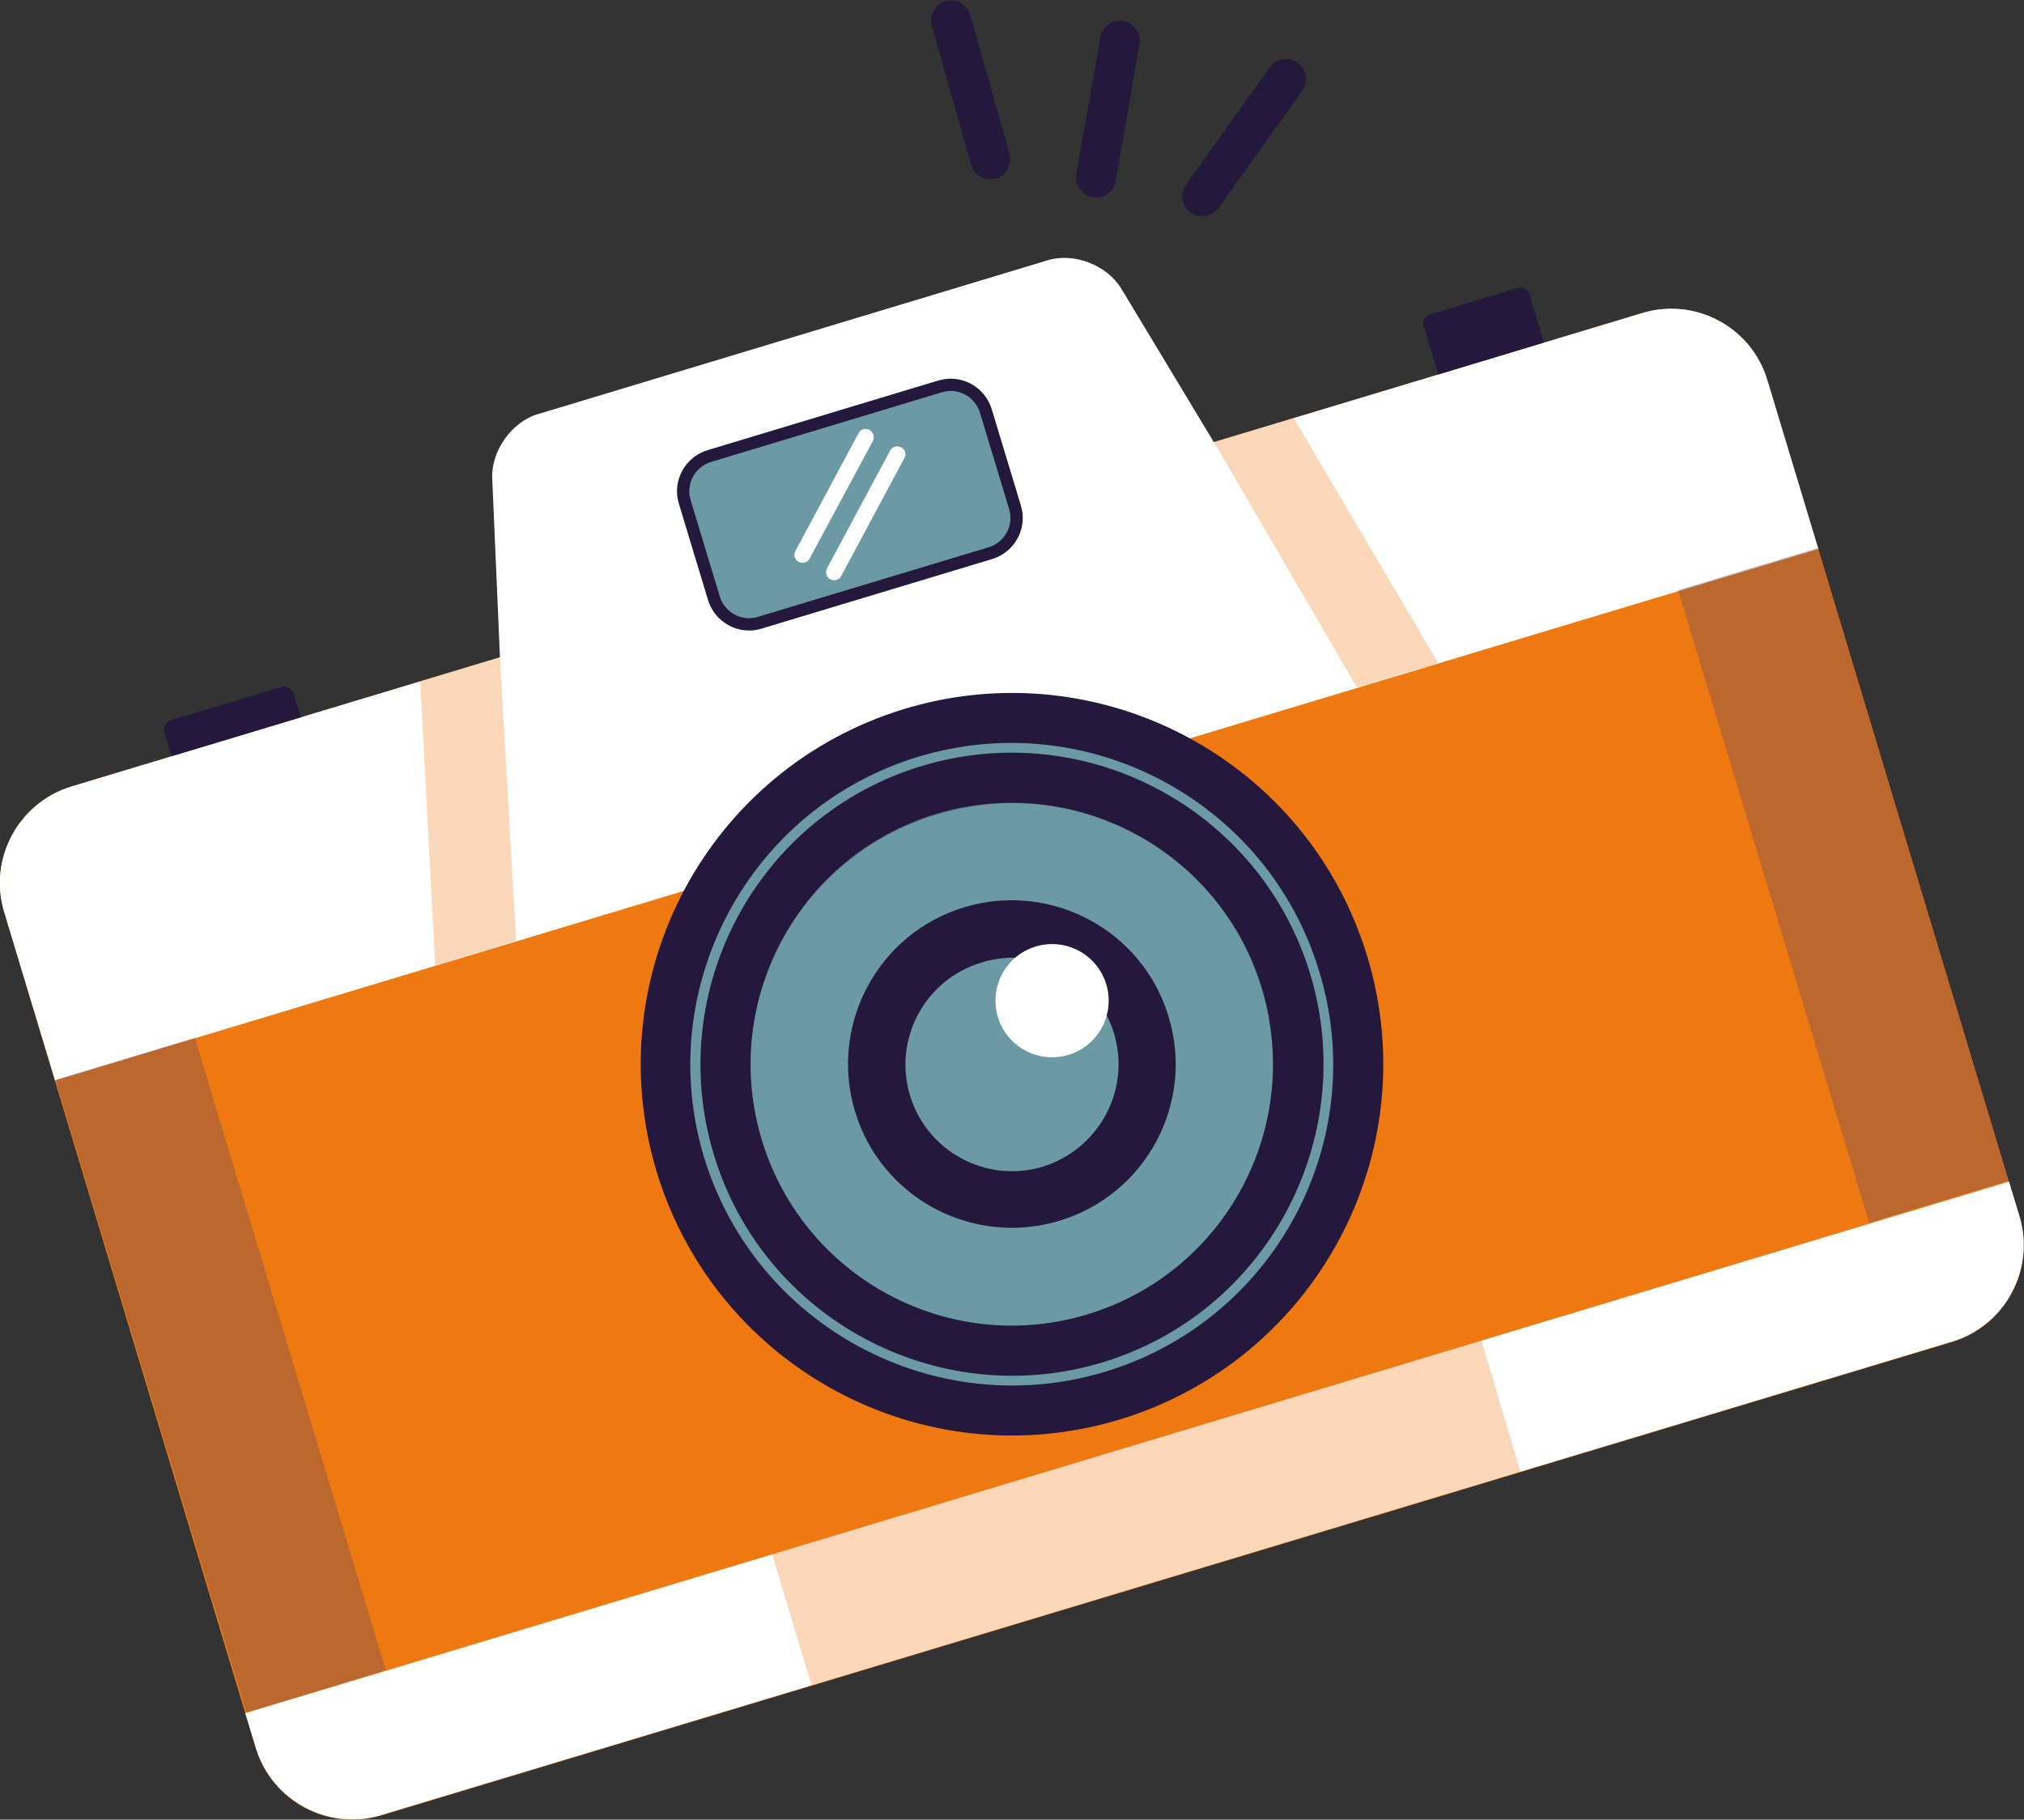 <?xml version="1.0" encoding="utf-8"?>
<!-- Generator: Adobe Illustrator 27.2.0, SVG Export Plug-In . SVG Version: 6.00 Build 0)  -->
<svg version="1.1" id="Layer_1" xmlns="http://www.w3.org/2000/svg" xmlns:xlink="http://www.w3.org/1999/xlink" x="0px" y="0px"
	 viewBox="0 0 500 449.5" style="enable-background:new 0 0 500 449.5;" xml:space="preserve">
<rect x="0" y="0" width="500" height="449.5" fill="#333333" stroke="none"/>
<style type="text/css">
	.st0{fill:#25183D;}
	.st1{fill:#EF7911;}
	.st2{fill:#FFFFFF;}
	.st3{opacity:0.3;fill:#EF7911;}
	.st4{fill:#6B9AA4;}
	.st5{opacity:0.4;fill:#6B9AA4;}
	.st6{opacity:0.3;fill:#433F73;}
</style>
<g>
	<g>
		<g>
			<path class="st0" d="M270.8,48.8c-0.3,0-0.6,0-0.9-0.1c-2.7-0.5-4.5-3-4-5.7l5.9-33.8c0.5-2.7,3-4.5,5.7-4c2.7,0.5,4.5,3,4,5.7
				l-5.9,33.8C275.3,47.1,273.2,48.8,270.8,48.8z"/>
		</g>
		<g>
			<g>
				<path class="st0" d="M244.7,44.3c-2.2,0-4.2-1.4-4.8-3.6l-9.7-34.3c-0.7-2.6,0.8-5.4,3.4-6.1c2.7-0.7,5.4,0.8,6.1,3.4l9.7,34.3
					c0.7,2.6-0.8,5.4-3.4,6.1C245.6,44.2,245.1,44.3,244.7,44.3z"/>
			</g>
			<g>
				<path class="st0" d="M297,53.4c-1,0-2-0.3-2.9-0.9c-2.2-1.6-2.7-4.7-1.1-6.9l20.7-29c1.6-2.2,4.7-2.7,6.9-1.1
					c2.2,1.6,2.7,4.7,1.1,6.9l-20.7,29C300,52.7,298.5,53.4,297,53.4z"/>
			</g>
		</g>
		<g>
			<g>
				<path class="st1" d="M436.6,93.9l62.3,206.7c3.9,13-3.5,26.9-16.6,30.9l-388.2,117c-13,3.9-26.9-3.5-30.9-16.6L1,225.2
					c-3.9-13,3.5-26.9,16.6-30.9l388.2-117C418.8,73.4,432.7,80.8,436.6,93.9z"/>
				<path class="st2" d="M436.6,93.9l12.6,41.7L13.6,266.9L1,225.2c-3.9-13,3.5-26.9,16.6-30.9l388.2-117
					C418.8,73.4,432.7,80.8,436.6,93.9z"/>
				<path class="st2" d="M496.3,291.9l2.6,8.6c3.9,13-3.5,26.9-16.6,30.9l-388.2,117c-13,3.9-26.9-3.5-30.9-16.6l-2.6-8.6
					L496.3,291.9z"/>
				<path class="st2" d="M302.2,113.1c3.5,5.8,1.1,12.2-5.5,14.2l-160.6,48.4c-6.5,2-12.1-2-12.4-8.8l-2.1-48.7
					c-0.3-6.8,4.8-14,11.3-15.9l125.9-38c6.5-2,14.7,1.2,18.2,7L302.2,113.1z"/>
				<polygon class="st3" points="123.5,162.4 127.5,232.4 107.5,238.5 103.8,168.3 				"/>
				<polygon class="st3" points="299.9,109.2 335.2,169.8 355.3,163.8 319.6,103.3 				"/>
				<g>
					<g>
						<path class="st4" d="M232.3,95.5c4.8-1.4,9.9,1.3,11.3,6.1l7.2,23.8c1.4,4.8-1.3,9.9-6.1,11.3l-57,17.2
							c-4.8,1.4-9.9-1.3-11.3-6.1l-7.2-23.8c-1.4-4.8,1.3-9.9,6.1-11.3L232.3,95.5z"/>
						<path class="st5" d="M248.7,118.5l2.1,6.9c1.4,4.8-1.3,9.9-6.1,11.3l-57,17.2c-4.8,1.4-9.9-1.3-11.3-6.1l-2.1-6.9
							c1.4,4.8,6.5,7.5,11.3,6.1l57-17.2C247.4,128.3,250.1,123.2,248.7,118.5z"/>
						<g>
							<path class="st0" d="M245.1,138.1l-57,17.2c-5.6,1.7-11.5-1.5-13.2-7.1l-7.2-23.8c-1.7-5.6,1.5-11.5,7.1-13.2l57-17.2
								c5.6-1.7,11.5,1.5,13.2,7.1l7.2,23.8C253.9,130.5,250.7,136.4,245.1,138.1z M175.7,114.1c-4,1.2-6.3,5.4-5.1,9.4l7.2,23.8
								c1.2,4,5.4,6.3,9.4,5.1l57-17.2c4-1.2,6.3-5.4,5.1-9.4l-7.2-23.8c-1.2-4-5.4-6.3-9.4-5.1L175.7,114.1z"/>
						</g>
					</g>
					<g>
						<g>
							<path class="st2" d="M215.6,109L200,138c-0.5,1-1.7,1.3-2.7,0.8c-1-0.5-1.3-1.7-0.8-2.7l15.6-29.1c0.5-1,1.7-1.3,2.7-0.8
								C215.8,106.8,216.1,108,215.6,109z"/>
						</g>
						<g>
							<path class="st2" d="M223.4,113.2l-15.6,29.1c-0.5,1-1.7,1.3-2.7,0.8c-1-0.5-1.3-1.7-0.8-2.7l15.6-29.1
								c0.5-1,1.7-1.3,2.7-0.8C223.6,111,224,112.2,223.4,113.2z"/>
						</g>
					</g>
				</g>
				
					<rect x="36.4" y="258.2" transform="matrix(0.957 -0.289 0.289 0.957 -95.776 30.176)" class="st6" width="36" height="163.3"/>
				
					<rect x="437.5" y="137.3" transform="matrix(0.957 -0.289 0.289 0.957 -43.812 140.814)" class="st6" width="36" height="163.3"/>
				<path class="st0" d="M72.5,171.4l1.8,5.8l-31.9,9.6l-1.8-5.8c-0.4-1.3,0.4-2.7,1.7-3.1l27.2-8.2
					C70.8,169.4,72.1,170.1,72.5,171.4z"/>
				<path class="st0" d="M377.8,72.6l3.6,12l-26.1,7.9l-3.6-12c-0.4-1.2,0.3-2.4,1.5-2.8l21.8-6.6C376.1,70.8,377.4,71.4,377.8,72.6
					z"/>
			</g>
			<g>
				<polygon class="st3" points="375.6,363.6 200.5,416.4 162.2,289.3 337.8,236.4 				"/>
				<g>
					<path class="st0" d="M337.8,236.4c14.6,48.5-12.8,99.6-61.3,114.3c-48.5,14.6-99.6-12.8-114.3-61.3
						c-14.6-48.5,12.8-99.6,61.3-114.3C272,160.5,323.2,187.9,337.8,236.4z"/>
					<path class="st4" d="M311.7,244.3c10.3,34.1-9,70.1-43.1,80.4c-34.1,10.3-70.1-9-80.4-43.1c-10.3-34.1,9-70.1,43.1-80.4
						C265.5,190.8,301.5,210.2,311.7,244.3z"/>
					<path class="st0" d="M288.7,251.2c6.5,21.4-5.7,44-27.1,50.4c-21.4,6.4-44-5.7-50.4-27.1c-6.4-21.4,5.7-44,27.1-50.4
						C259.7,217.7,282.3,229.8,288.7,251.2z"/>
					<path class="st4" d="M275.2,255.3c4.2,13.9-3.7,28.6-17.6,32.9c-13.9,4.2-28.6-3.7-32.8-17.6c-4.2-13.9,3.7-28.6,17.6-32.8
						C256.3,233.4,271,241.3,275.2,255.3z"/>
					<path class="st4" d="M261.6,259.4c1.9,6.4-1.7,13.2-8.1,15.1c-6.4,1.9-13.2-1.7-15.1-8.1c-1.9-6.4,1.7-13.2,8.1-15.1
						C252.9,249.3,259.7,253,261.6,259.4z"/>
					<path class="st2" d="M273.3,243.2c2.2,7.4-2,15.2-9.4,17.4c-7.4,2.2-15.2-2-17.4-9.4c-2.2-7.4,2-15.2,9.4-17.4
						C263.3,231.6,271.1,235.8,273.3,243.2z"/>
					<path class="st5" d="M311.8,244.2c0.8,2.6,1.4,5.2,1.8,7.9c-13-29.3-46.1-45.1-77.6-35.6c-31.5,9.5-50.4,40.9-45,72.5
						c-1.1-2.4-2-4.9-2.8-7.6c-10.3-34.1,9-70.1,43.1-80.4C265.5,190.8,301.5,210.2,311.8,244.2z"/>
					<g>
						<path class="st4" d="M272.9,338.9c-41.9,12.6-86.3-11.2-99-53.1c-12.6-41.9,11.2-86.3,53.1-98.9
							c41.9-12.6,86.3,11.2,98.9,53.1C338.7,281.9,314.8,326.3,272.9,338.9z M227.8,189.2c-40.6,12.2-63.7,55.2-51.5,95.9
							c12.2,40.6,55.2,63.7,95.9,51.5c40.6-12.2,63.7-55.2,51.5-95.9C311.4,200,268.4,177,227.8,189.2z"/>
					</g>
				</g>
			</g>
		</g>
	</g>
</g>
</svg>
